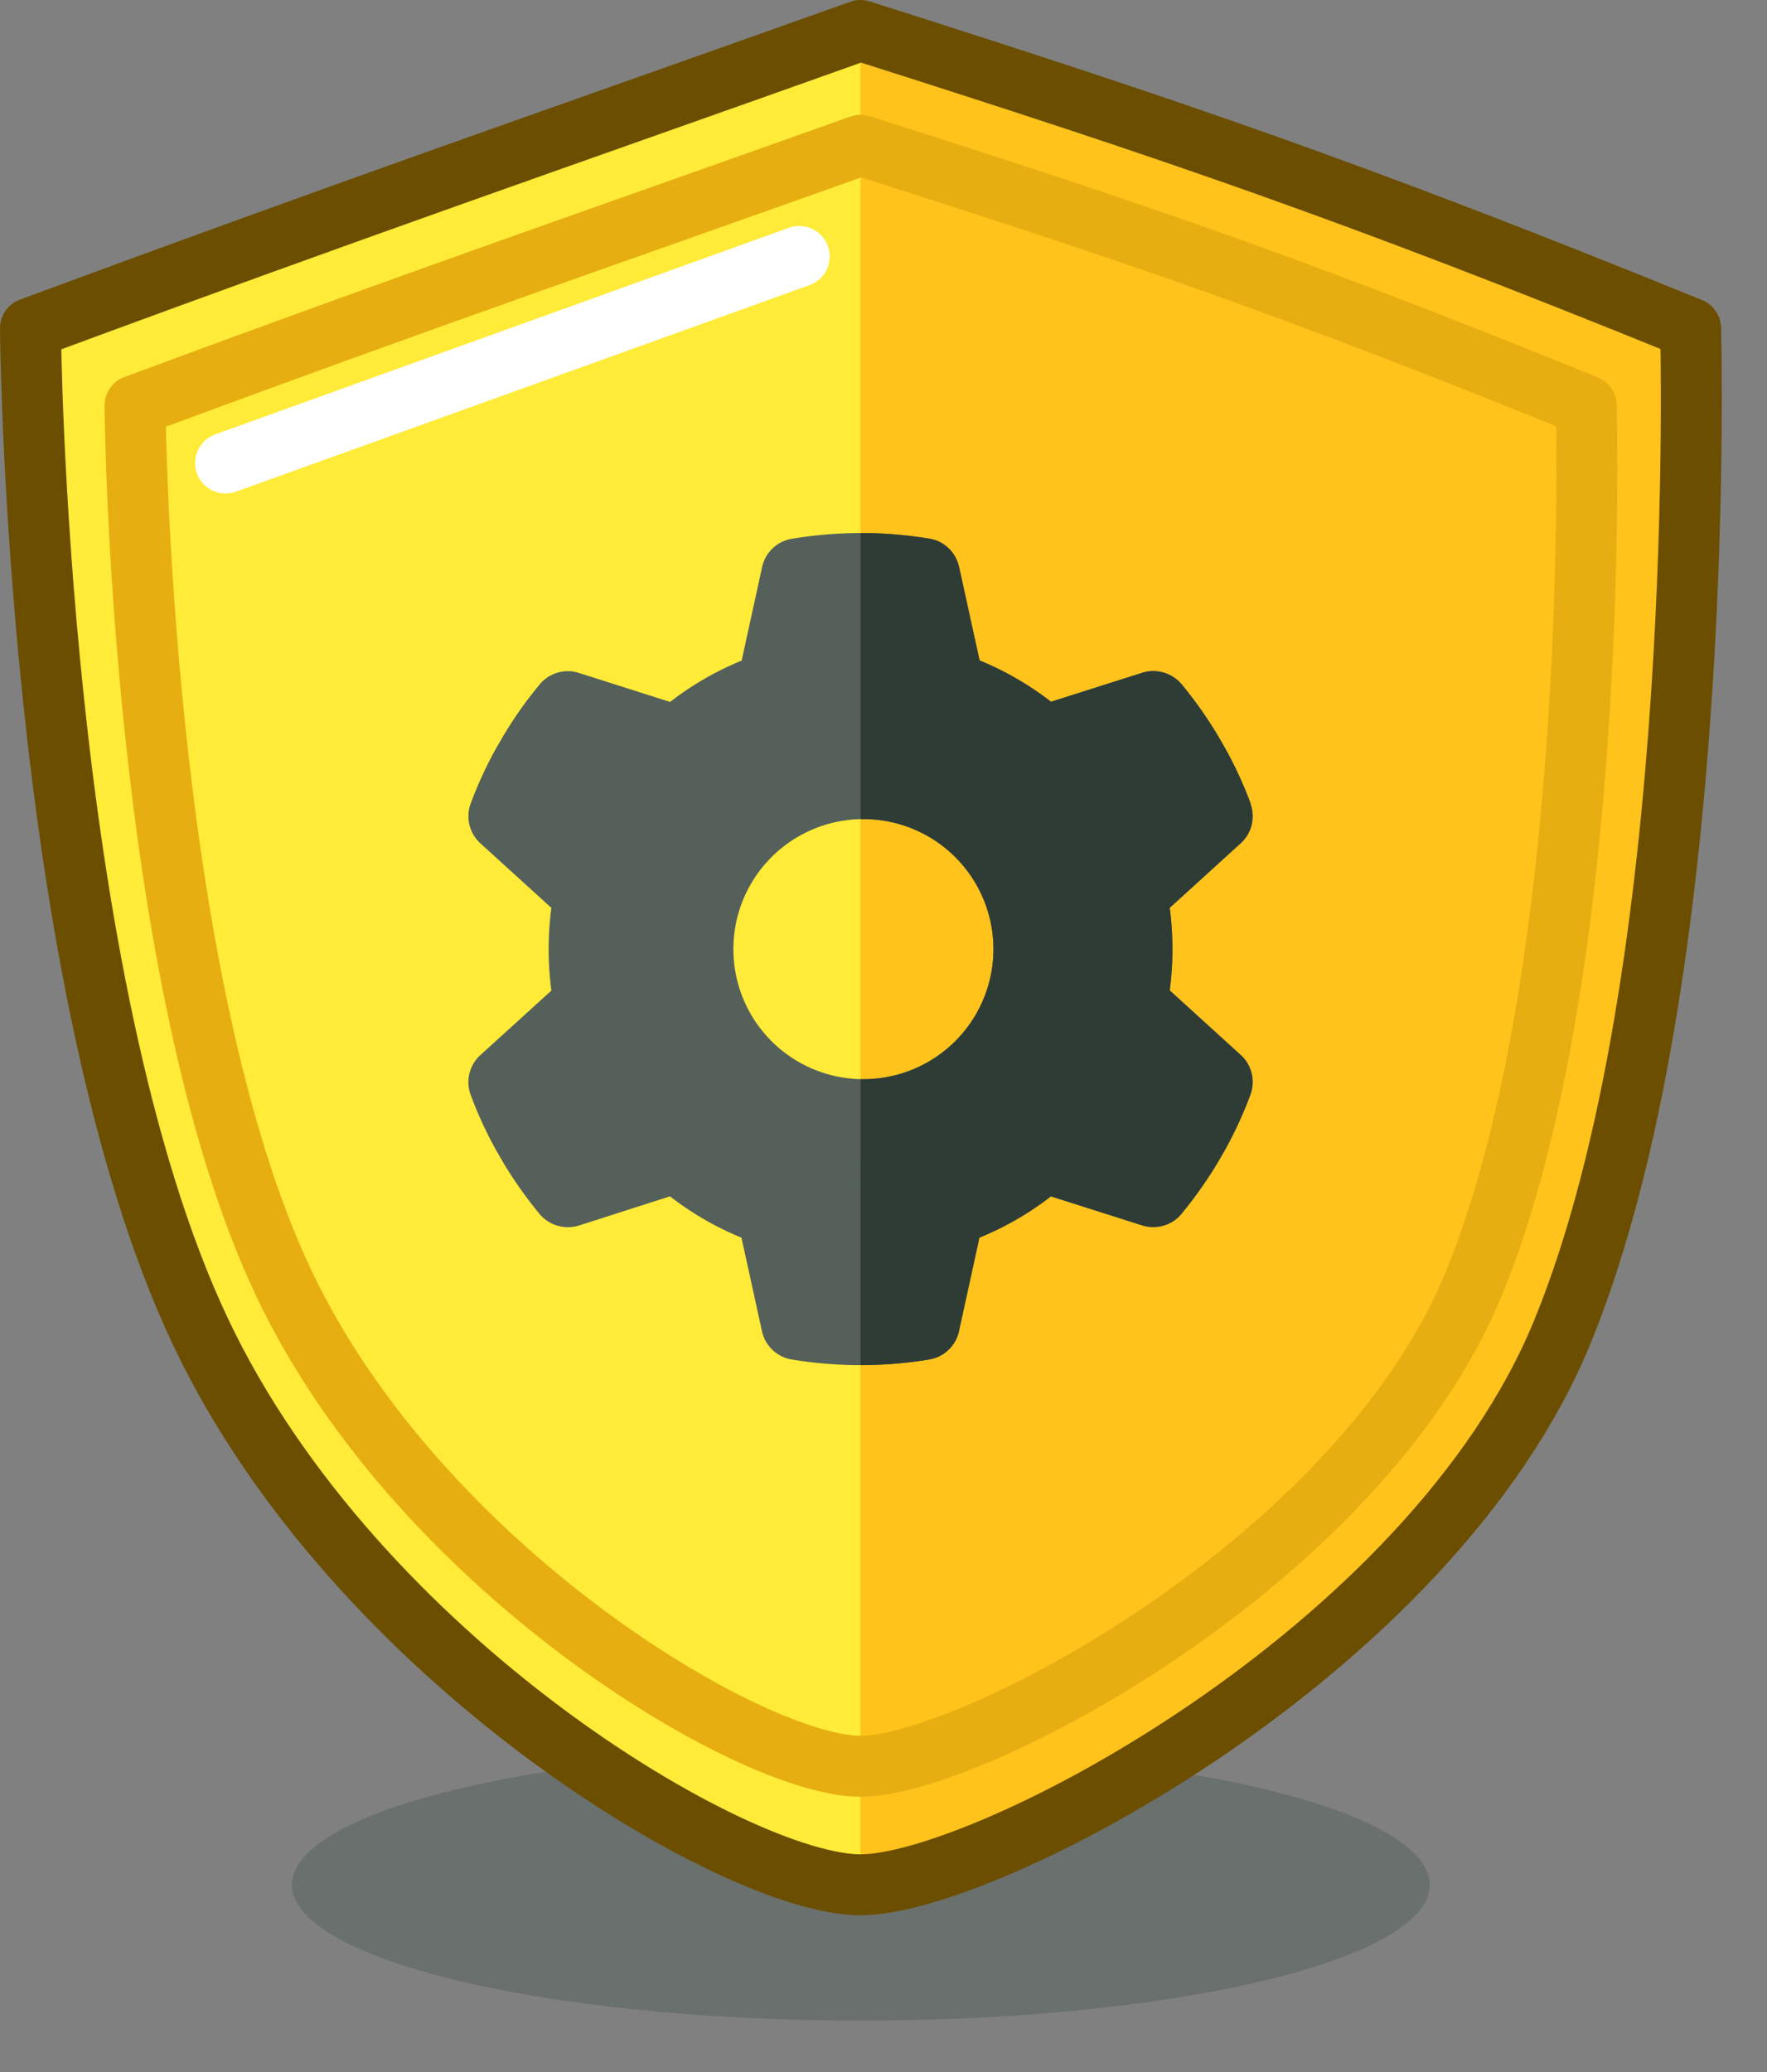 <svg xmlns="http://www.w3.org/2000/svg" width="29" height="34" fill="none"><rect width="100%" height="100%" fill="#808080" stroke="none"/><ellipse cx="14.129" cy="30.928" fill="#55605B" opacity=".5" rx="9.337" ry="2.228"/><path fill="#FFEB38" d="M14.123.5c5.084 1.617 8.048 2.62 13.623 4.887 0 0 .301 10.601-2.105 16.469-2.156 5.257-9.47 9.072-11.518 9.072s-8.285-3.701-10.831-9.072C.576 16.127.5 5.386.5 5.386 6.073 3.324 9.064 2.303 14.123.5"/><path stroke="#fff" stroke-linecap="round" d="m3.702 7.598 9.415-3.39"/><path fill="#FFC31B" d="M14.123.5c5.084 1.618 8.049 2.62 13.623 4.887 0 0 .301 10.601-2.105 16.469-2.156 5.257-9.47 9.072-11.518 9.072z"/><path fill="#55605B" d="M20.523 13.19a.6.6 0 0 1-.17.656l-1.155 1.051a5.2 5.2 0 0 1 0 1.355l1.154 1.05a.6.6 0 0 1 .171.657 6.6 6.6 0 0 1-.421.915l-.126.216a7 7 0 0 1-.59.832.6.6 0 0 1-.653.181l-1.485-.472a5 5 0 0 1-1.174.678l-.333 1.523a.6.6 0 0 1-.486.475 6.9 6.9 0 0 1-2.267 0 .6.6 0 0 1-.485-.475l-.334-1.523a5 5 0 0 1-1.173-.678l-1.483.475a.61.61 0 0 1-.654-.181 7 7 0 0 1-.59-.832l-.125-.216a6.6 6.6 0 0 1-.421-.915.6.6 0 0 1 .17-.657l1.156-1.05a5.2 5.2 0 0 1 0-1.358l-1.155-1.05a.6.6 0 0 1-.171-.657 6.6 6.6 0 0 1 .421-.915l.126-.216q.264-.44.59-.832a.6.6 0 0 1 .653-.181l1.485.472a5 5 0 0 1 1.174-.678l.333-1.523a.6.6 0 0 1 .486-.475 6.9 6.9 0 0 1 2.267-.003c.245.04.432.233.485.475l.334 1.523c.421.174.816.403 1.173.678l1.486-.472a.61.61 0 0 1 .654.181q.325.393.589.832l.125.216q.245.44.422.915zm-6.399 4.518a2.134 2.134 0 1 0 0-4.267 2.134 2.134 0 0 0 0 4.267"/><path fill="#2F3C36" d="M20.352 13.846a.6.6 0 0 0 .171-.656l.003-.003a6.6 6.6 0 0 0-.422-.915l-.125-.216a7 7 0 0 0-.59-.832.61.61 0 0 0-.653-.181l-1.486.472a5 5 0 0 0-1.173-.678l-.334-1.523a.6.6 0 0 0-.485-.474 7 7 0 0 0-1.134-.094v4.695a2.134 2.134 0 1 1 0 4.267l-.002 4.692q.58 0 1.133-.093a.6.6 0 0 0 .486-.475l.333-1.523a5 5 0 0 0 1.174-.678l1.485.473c.235.074.496.01.654-.182q.324-.392.59-.832l.125-.216q.244-.44.421-.915a.6.6 0 0 0-.17-.656l-1.156-1.051a5.2 5.2 0 0 0 0-1.355z"/><path stroke="#6B4E00" stroke-linejoin="round" d="M14.123.5c5.084 1.617 8.048 2.62 13.623 4.887 0 0 .301 10.601-2.105 16.469-2.156 5.257-9.47 9.072-11.518 9.072s-8.285-3.701-10.831-9.072C.576 16.127.5 5.386.5 5.386 6.073 3.324 9.064 2.303 14.123.5Z"/><path stroke="#E7AE11" stroke-linejoin="round" d="M14.124 2.384c4.444 1.414 7.036 2.29 11.909 4.271 0 0 .263 9.268-1.84 14.397-1.885 4.596-8.279 7.931-10.07 7.931-1.79 0-7.242-3.235-9.467-7.93-2.374-5.009-2.44-14.398-2.44-14.398 4.87-1.804 7.486-2.696 11.908-4.271Z"/></svg>